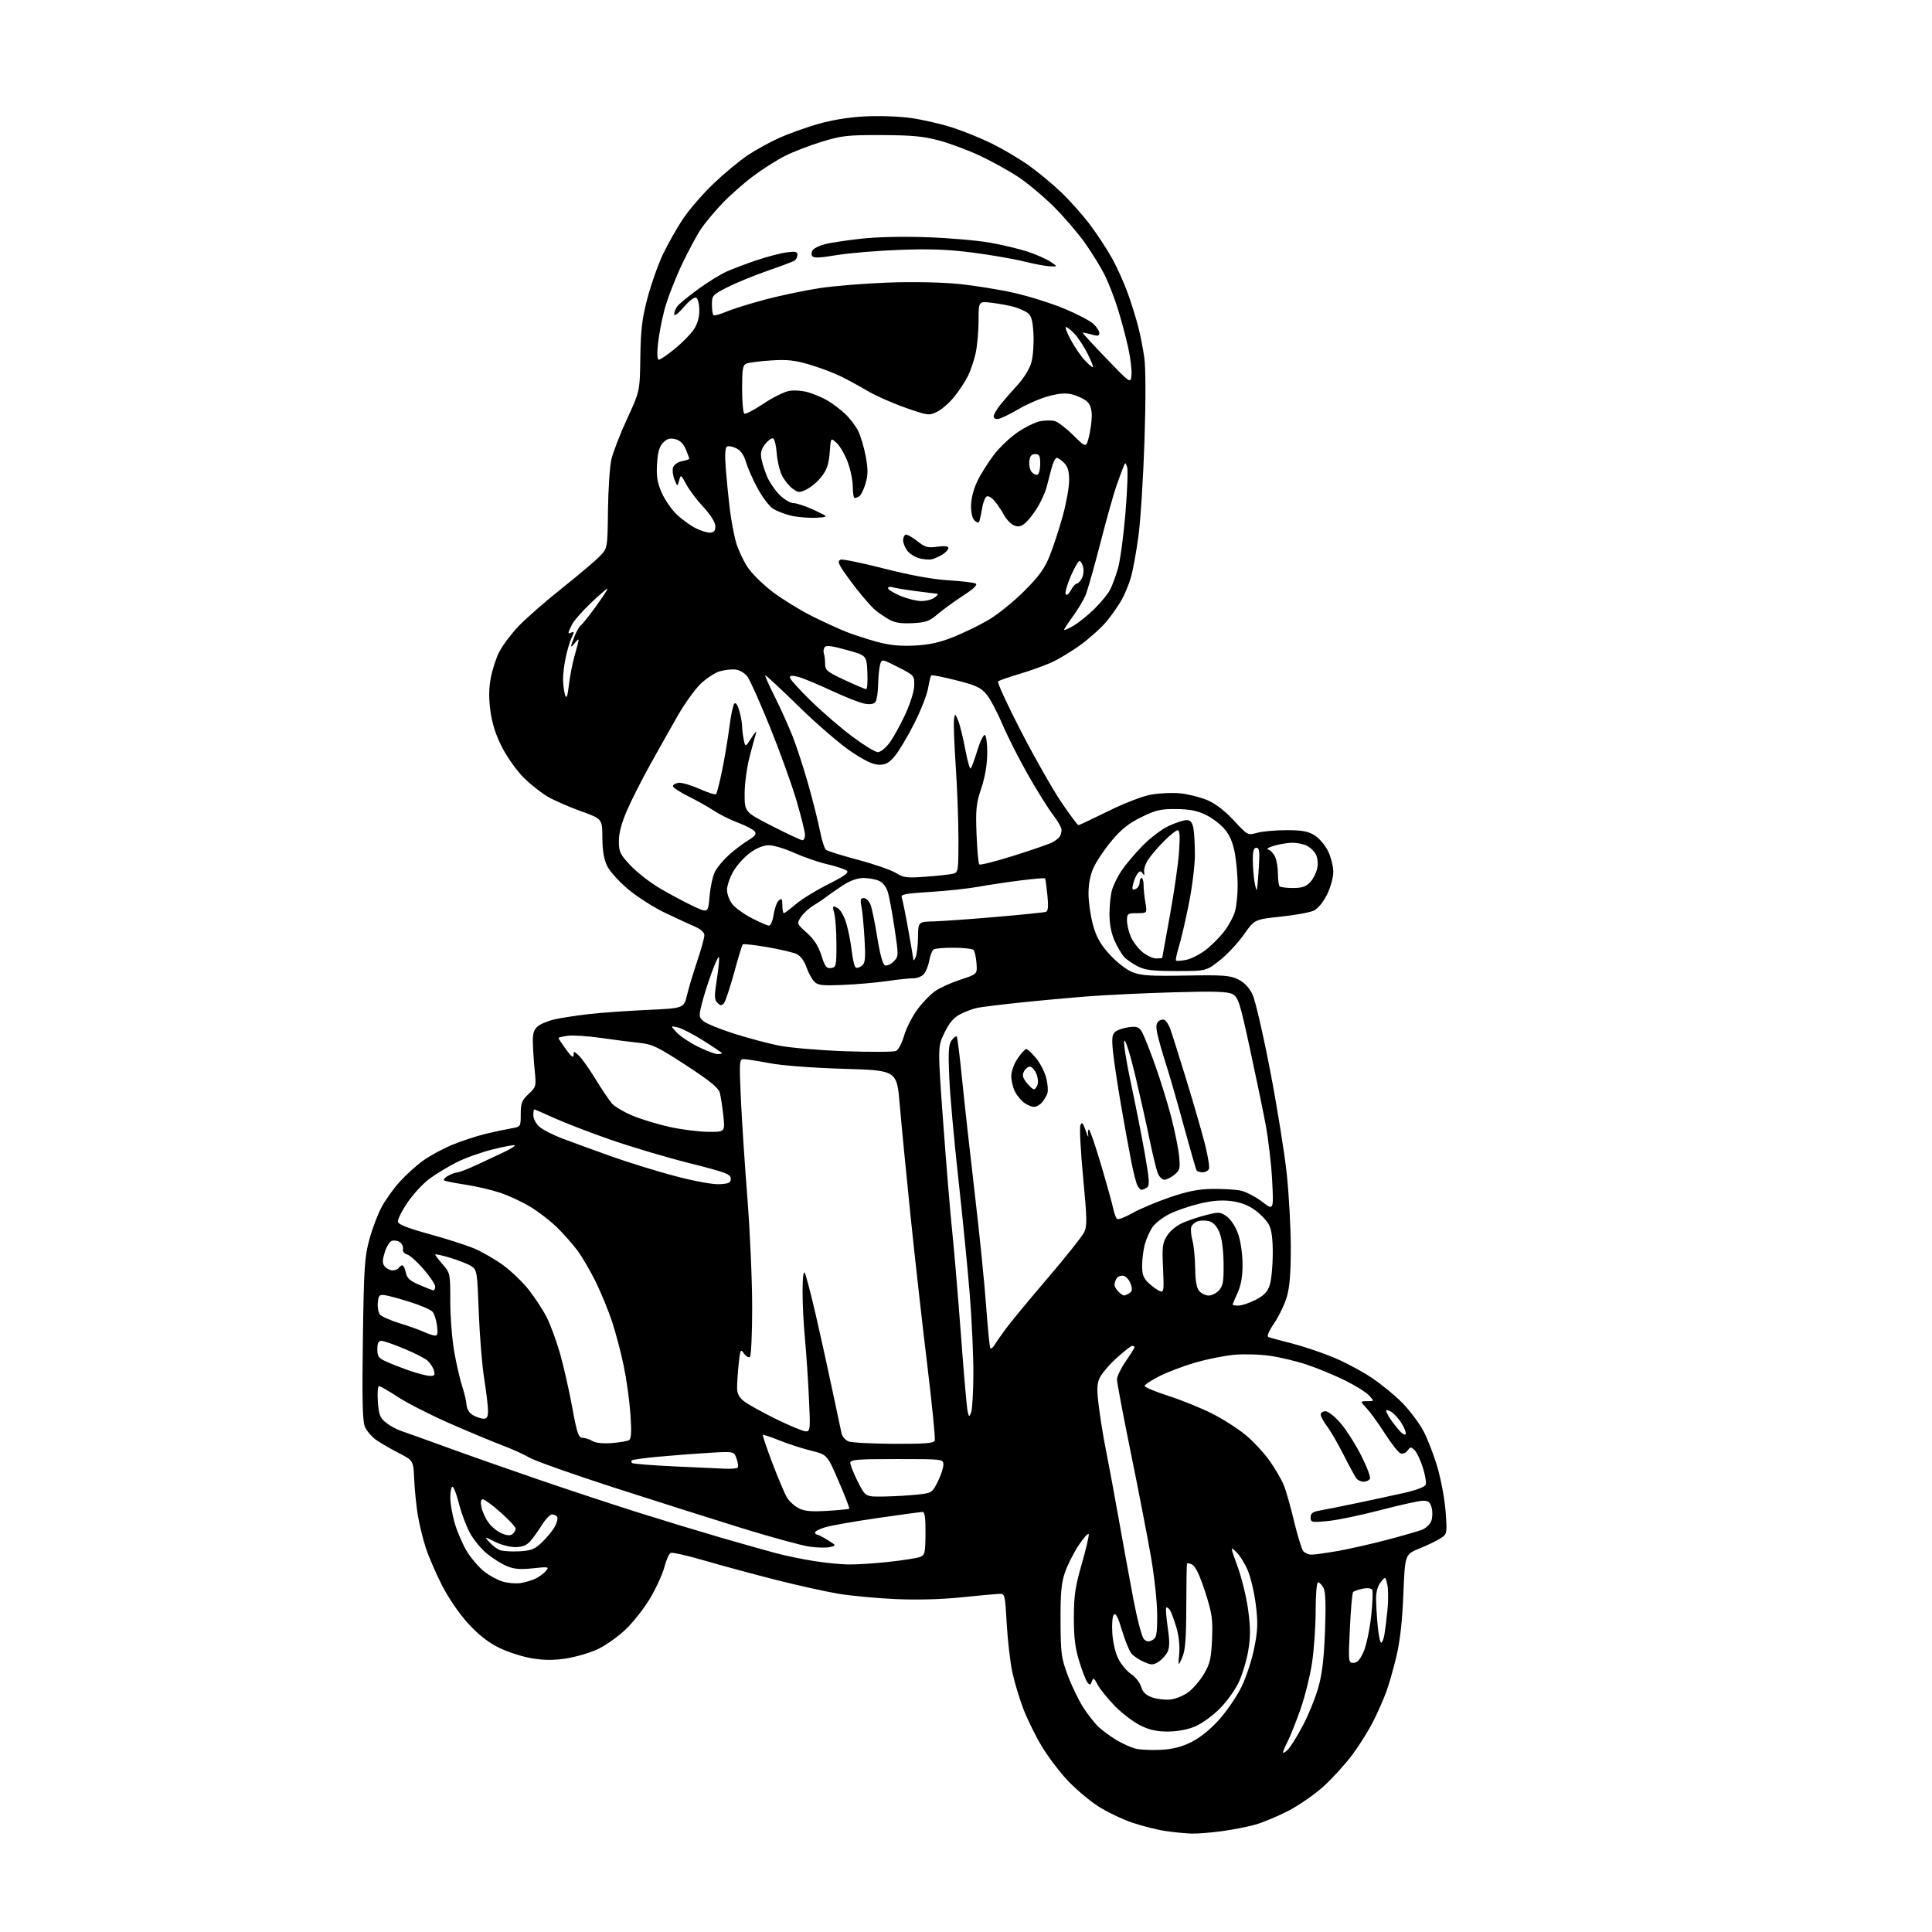 <?xml version="1.0" encoding="UTF-8" standalone="no"?>
<svg 
  version="1.1" 
  xmlns="http://www.w3.org/2000/svg" 
  xmlns:xlink="http://www.w3.org/1999/xlink" 
  xmlns:svg="http://www.w3.org/2000/svg"
  xmlns:rdf="http://www.w3.org/1999/02/22-rdf-syntax-ns#"
  xmlns:cc="http://creativecommons.org/ns#"
  xmlns:dc="http://purl.org/dc/elements/1.1/"
  viewBox="0 0 768 768"
  width="768"
  height="768"
>
<style>svg {background-color: white; }</style>"
<path stroke="none" fill="black" fill-rule="evenodd" d="M473.68,728.88C471.38,728.81 466.77,728.36 463.43,727.88C460.10,727.40 454.05,725.88 450.00,724.50C445.94,723.12 439.79,720.15 436.33,717.89C432.86,715.63 427.43,711.01 424.26,707.62C421.09,704.23 416.55,698.22 414.16,694.26C411.77,690.31 408.50,683.69 406.90,679.57C405.30,675.44 403.29,668.79 402.43,664.78C401.57,660.78 400.57,652.10 400.19,645.50C399.50,633.52 399.50,633.50 397.00,633.59C395.62,633.65 388.88,634.27 382.00,634.98C374.24,635.78 364.38,636.04 356.00,635.66C348.57,635.33 338.35,634.37 333.28,633.53C328.21,632.69 316.96,630.19 308.28,627.98C299.60,625.77 286.97,622.36 280.22,620.39C273.46,618.42 267.37,617.03 266.68,617.29C266.00,617.55 264.86,620.01 264.16,622.76C263.46,625.50 260.94,631.07 258.56,635.12C256.18,639.18 251.71,644.89 248.62,647.80C245.53,650.72 240.50,654.26 237.43,655.66C234.37,657.06 228.79,658.69 225.02,659.27C220.10,660.03 216.28,660.01 211.39,659.20C207.65,658.58 201.78,656.69 198.35,655.00C194.09,652.90 190.21,649.86 186.12,645.39C182.58,641.53 178.30,635.28 175.69,630.17C173.25,625.40 170.31,618.58 169.16,615.00C168.02,611.42 166.61,605.58 166.03,602.00C165.46,598.42 164.84,592.14 164.65,588.04C164.32,580.58 164.32,580.58 158.40,577.54C155.14,575.87 151.08,573.50 149.37,572.28C147.66,571.05 145.71,568.71 145.03,567.07C144.10,564.83 143.91,556.14 144.25,532.29C144.65,503.87 144.93,499.67 146.83,492.68C148.00,488.37 150.20,482.56 151.73,479.76C153.25,476.95 156.43,472.51 158.80,469.88C161.16,467.25 165.28,463.49 167.96,461.53C170.63,459.57 175.94,456.67 179.75,455.10C183.55,453.53 189.56,451.56 193.08,450.71C196.61,449.87 201.19,448.89 203.25,448.54C207.00,447.91 207.00,447.91 207.00,442.86C207.00,438.49 207.42,437.41 210.10,434.90C213.15,432.06 213.19,431.88 212.53,425.25C212.17,421.54 211.84,416.50 211.81,414.06C211.77,410.69 212.27,409.20 213.89,407.89C215.06,406.94 218.18,405.70 220.82,405.13C223.45,404.57 229.41,403.66 234.06,403.12C238.70,402.58 249.10,401.84 257.17,401.47C271.85,400.80 271.85,400.80 273.08,395.65C273.75,392.82 275.59,386.70 277.15,382.06C278.72,377.42 280.00,372.80 280.00,371.80C280.00,370.64 278.63,369.38 276.25,368.35C274.19,367.46 268.90,365.02 264.50,362.93C260.10,360.84 253.54,356.68 249.92,353.68C246.30,350.69 242.48,346.50 241.42,344.37C240.06,341.63 239.49,338.31 239.45,333.00C239.41,325.51 239.41,325.51 230.86,322.44C226.15,320.75 220.24,318.16 217.71,316.68C215.18,315.20 210.94,311.85 208.29,309.24C205.63,306.63 201.79,301.30 199.75,297.38C197.20,292.50 195.71,287.97 195.00,282.99C194.27,277.85 194.29,273.93 195.06,269.67C195.66,266.34 197.21,261.57 198.50,259.06C199.78,256.55 203.24,251.98 206.17,248.89C209.10,245.81 216.90,238.99 223.50,233.74C230.10,228.49 236.85,222.78 238.50,221.03C241.50,217.87 241.50,217.87 241.68,202.82C241.78,194.54 242.39,185.45 243.03,182.63C243.68,179.81 246.49,172.55 249.28,166.50C254.35,155.50 254.35,155.50 254.54,142.00C254.70,131.04 255.23,126.62 257.37,118.51C258.82,113.01 261.59,105.19 263.52,101.11C265.46,97.04 269.04,90.70 271.49,87.02C273.94,83.34 279.44,76.99 283.72,72.91C288.00,68.83 294.11,63.77 297.29,61.67C300.48,59.56 305.98,56.52 309.51,54.92C313.04,53.32 319.88,50.85 324.72,49.42C330.36,47.76 337.11,46.64 343.61,46.28C349.33,45.97 357.35,46.24 362.11,46.91C366.72,47.56 374.10,49.25 378.50,50.67C382.90,52.08 390.05,54.99 394.39,57.13C398.73,59.27 405.25,63.13 408.89,65.71C412.53,68.29 418.36,73.12 421.85,76.45C425.34,79.78 430.55,85.65 433.43,89.50C436.32,93.35 440.28,99.42 442.24,103.00C444.20,106.58 446.95,112.74 448.36,116.69C449.77,120.65 451.60,126.52 452.43,129.74C453.27,132.97 454.37,138.57 454.88,142.19C455.45,146.19 455.48,159.16 454.95,175.14C454.48,189.64 453.40,206.68 452.56,213.01C451.72,219.34 450.34,226.85 449.50,229.69C448.66,232.53 446.96,236.60 445.73,238.72C444.50,240.84 441.94,244.51 440.02,246.86C438.11,249.22 433.56,253.36 429.91,256.07C426.25,258.78 420.82,262.07 417.84,263.39C414.85,264.71 409.06,266.78 404.96,267.99C400.86,269.20 397.17,270.50 396.76,270.89C396.35,271.27 400.41,280.12 405.79,290.54C411.16,300.97 418.37,313.66 421.81,318.75C425.24,323.84 428.34,328.00 428.68,328.00C429.03,328.00 434.31,325.52 440.41,322.50C446.75,319.35 454.07,316.52 457.50,315.89C460.80,315.28 466.10,315.05 469.29,315.38C472.47,315.71 477.31,316.94 480.05,318.12C483.21,319.48 487.01,322.41 490.50,326.18C495.97,332.08 496.00,332.09 499.74,331.05C501.81,330.48 507.05,330.01 511.38,330.01C517.57,330.00 519.97,330.44 522.56,332.04C524.37,333.16 526.79,336.00 527.93,338.35C529.07,340.71 530.00,344.43 530.00,346.62C530.00,348.87 528.91,352.80 527.49,355.65C525.98,358.68 523.88,361.21 522.24,361.99C520.73,362.70 514.81,363.78 509.08,364.39C498.67,365.50 498.67,365.50 494.47,371.50C492.16,374.80 487.85,379.41 484.89,381.75C479.50,386.00 479.50,386.00 467.71,386.00C458.11,386.00 455.23,385.65 452.21,384.11C450.17,383.06 447.74,381.37 446.80,380.34C445.87,379.31 444.20,376.45 443.08,373.98C441.77,371.09 441.04,367.37 441.03,363.50C441.02,360.20 441.46,355.87 442.01,353.89C442.57,351.90 444.27,348.40 445.81,346.12C447.34,343.83 451.05,339.43 454.05,336.33C457.05,333.24 461.75,329.65 464.50,328.36C467.25,327.07 470.46,326.02 471.62,326.01C473.21,326.00 473.91,326.80 474.38,329.12C474.72,330.84 474.99,335.68 474.99,339.88C474.98,344.07 473.88,352.90 472.54,359.50C471.21,366.10 469.43,373.73 468.59,376.45C467.76,379.18 467.26,381.59 467.49,381.82C467.72,382.05 469.49,381.94 471.43,381.58C473.37,381.22 476.86,379.46 479.20,377.68C481.53,375.90 484.90,372.53 486.68,370.20C488.46,367.86 490.39,364.27 490.95,362.22C491.52,360.18 491.99,355.61 491.99,352.08C492.00,348.55 491.51,342.87 490.92,339.46C490.17,335.17 488.94,332.17 486.92,329.72C485.32,327.77 481.91,325.17 479.35,323.93C475.91,322.26 472.82,321.66 467.53,321.61C461.36,321.56 459.42,322.01 453.65,324.85C448.61,327.33 445.67,329.68 441.81,334.33C438.98,337.72 435.77,342.52 434.66,345.00C433.35,347.95 432.67,351.57 432.70,355.50C432.73,358.80 433.55,364.35 434.53,367.84C435.89,372.67 437.47,375.45 441.16,379.48C443.93,382.51 447.78,385.50 450.16,386.45C453.59,387.82 457.29,388.06 471.41,387.80C486.40,387.54 488.96,387.73 492.21,389.34C494.69,390.58 496.57,392.56 497.90,395.34C498.99,397.63 502.15,411.26 504.91,425.64C507.68,440.01 510.64,458.46 511.51,466.64C512.37,474.81 513.09,487.91 513.11,495.75C513.13,505.82 512.68,511.59 511.57,515.40C510.71,518.37 508.45,523.11 506.54,525.94C504.24,529.35 503.48,531.24 504.29,531.54C504.95,531.79 509.02,532.88 513.33,533.97C517.64,535.07 524.93,537.50 529.54,539.37C534.15,541.25 541.13,544.92 545.05,547.53C548.98,550.14 554.57,554.72 557.49,557.71C560.41,560.70 564.17,565.72 565.84,568.85C567.51,571.99 570.04,578.57 571.46,583.47C572.89,588.38 574.33,596.30 574.67,601.08C575.27,609.65 575.25,609.79 572.66,611.49C571.21,612.44 567.43,614.27 564.26,615.55C558.50,617.89 558.50,617.89 557.86,633.70C557.43,644.42 556.53,652.39 555.08,658.50C553.90,663.45 552.06,669.86 550.98,672.75C549.91,675.64 547.62,680.82 545.89,684.25C544.17,687.69 540.53,693.53 537.79,697.24C535.06,700.95 529.91,706.65 526.36,709.91C522.80,713.17 516.43,717.62 512.20,719.80C507.96,721.99 502.02,724.47 499.00,725.32C495.98,726.17 489.98,727.35 485.68,727.93C481.38,728.52 475.98,728.94 473.68,728.88zM511.79,695.69C512.77,694.80 515.44,690.57 517.72,686.29C520.00,682.00 522.83,675.12 524.00,671.00C525.57,665.52 526.29,659.45 526.71,648.44C527.11,637.85 526.93,632.73 526.10,631.19C525.46,629.99 524.50,629.00 523.96,629.00C523.40,629.00 523.00,633.69 522.99,640.25C522.99,646.44 522.34,655.77 521.56,661.00C520.77,666.23 518.69,674.55 516.95,679.50C515.20,684.45 512.93,690.17 511.89,692.21C510.85,694.25 510.00,696.23 510.00,696.62C510.00,697.00 510.80,696.58 511.79,695.69zM461.21,695.59C465.98,695.37 469.51,694.49 473.43,692.58C476.91,690.88 481.00,687.60 484.53,683.70C487.61,680.30 491.66,674.36 493.53,670.51C495.41,666.65 497.69,659.69 498.60,655.03C499.99,648.00 500.09,645.10 499.20,637.87C498.61,633.08 497.16,626.92 495.98,624.18C494.80,621.44 492.75,618.18 491.43,616.93C489.02,614.67 489.02,614.67 491.99,622.80C493.62,627.27 495.50,635.03 496.17,640.04C497.12,647.19 497.12,650.70 496.17,656.33C495.50,660.27 493.75,665.97 492.29,668.99C490.82,672.01 487.45,676.65 484.79,679.30C482.14,681.95 477.88,685.05 475.32,686.18C472.41,687.47 468.41,688.26 464.59,688.31C460.10,688.37 457.18,687.76 453.50,685.99C450.75,684.67 446.14,681.19 443.26,678.26C440.37,675.32 437.27,671.48 436.35,669.72C434.94,666.98 434.60,666.78 434.05,668.35C433.52,669.86 433.21,669.95 432.31,668.85C431.70,668.11 430.23,664.35 429.04,660.50C427.38,655.17 426.87,651.00 426.88,643.00C426.89,634.26 427.42,630.69 430.01,621.70C431.73,615.76 432.97,610.42 432.78,609.84C432.59,609.26 430.78,611.27 428.76,614.30C426.75,617.34 424.29,622.22 423.30,625.16C421.89,629.35 421.52,633.51 421.58,644.50C421.64,657.29 421.89,659.15 424.46,666.00C426.00,670.12 428.74,675.80 430.54,678.62C432.34,681.44 435.09,684.96 436.66,686.44C438.22,687.92 441.45,690.29 443.83,691.71C446.21,693.13 449.59,694.65 451.33,695.10C453.07,695.55 457.52,695.77 461.21,695.59zM465.29,675.58C467.37,675.36 470.62,674.00 472.52,672.56C474.41,671.11 477.19,667.83 478.69,665.27C481.00,661.32 481.48,659.20 481.81,651.55C482.14,643.53 481.83,641.39 479.05,632.76C476.97,626.31 475.25,622.67 473.96,621.98C472.88,621.40 471.92,621.28 471.82,621.71C471.71,622.15 471.60,629.92 471.57,639.00C471.51,651.91 471.15,656.26 469.90,659.00C468.30,662.50 468.30,662.50 468.76,657.40C469.04,654.29 468.60,650.18 467.62,646.90C466.74,643.93 465.59,640.84 465.06,640.03C464.54,639.22 463.88,638.79 463.60,639.06C463.33,639.34 463.59,642.84 464.18,646.85C464.96,652.08 464.96,654.80 464.18,656.51C463.58,657.82 461.99,659.62 460.64,660.50C458.48,661.92 457.79,661.94 454.84,660.69C453.01,659.91 450.76,658.43 449.85,657.39C448.94,656.35 447.22,652.18 446.02,648.13C444.51,643.01 443.52,641.08 442.80,641.80C442.20,642.40 441.93,645.55 442.16,649.19C442.40,652.91 443.41,657.19 444.61,659.52C445.74,661.71 448.02,664.40 449.69,665.50C451.35,666.60 453.11,668.85 453.61,670.50C454.25,672.66 455.48,673.85 458.00,674.74C459.93,675.43 463.20,675.81 465.29,675.58zM538.03,661.00C539.53,661.00 540.65,659.77 542.03,656.65C543.09,654.26 544.44,647.96 545.03,642.65C545.63,637.34 545.82,632.51 545.46,631.94C545.08,631.32 543.51,631.16 541.65,631.55C539.92,631.91 538.22,632.50 537.88,632.86C537.53,633.21 536.96,639.69 536.60,647.25C535.96,660.72 535.99,661.00 538.03,661.00zM458.07,651.96C459.75,651.06 460.00,649.80 460.00,642.03C460.00,637.06 458.90,626.80 457.52,618.81C456.15,610.94 452.55,592.35 449.52,577.50C446.49,562.65 444.01,549.54 444.01,548.36C444.00,547.19 445.57,543.93 447.50,541.14C449.43,538.34 451.00,535.81 451.00,535.52C451.00,535.24 450.59,535.00 450.08,535.00C449.57,535.00 446.71,537.24 443.71,539.98C440.71,542.72 437.69,546.34 436.99,548.02C435.98,550.47 435.97,552.90 436.96,560.29C437.63,565.35 438.84,572.65 439.64,576.50C440.43,580.35 442.61,592.05 444.47,602.50C446.33,612.95 449.07,627.94 450.56,635.82C452.06,643.69 453.92,650.78 454.71,651.57C455.77,652.63 456.64,652.73 458.07,651.96zM549.03,653.00C549.44,653.00 550.03,651.54 550.33,649.75C550.64,647.96 551.19,643.51 551.55,639.86C551.91,636.21 551.88,631.73 551.48,629.91C550.75,626.59 550.75,626.59 548.88,628.91C547.71,630.34 547.00,632.79 547.01,635.36C547.01,637.64 547.30,642.54 547.65,646.25C548.00,649.96 548.62,653.00 549.03,653.00zM207.00,629.29C208.93,628.98 211.66,628.15 213.07,627.43C214.49,626.72 216.28,625.36 217.06,624.42C218.38,622.83 218.03,622.76 211.87,623.42C206.82,623.96 204.35,623.76 201.45,622.54C199.36,621.67 195.81,619.44 193.55,617.59C191.29,615.74 188.25,612.04 186.79,609.36C185.34,606.69 183.38,601.46 182.45,597.75C181.52,594.04 180.36,591.00 179.88,591.00C179.40,591.00 179.00,592.98 179.00,595.39C179.00,597.81 179.88,602.65 180.96,606.14C182.04,609.64 184.25,614.58 185.86,617.13C187.48,619.67 190.41,623.05 192.38,624.63C194.35,626.21 197.65,628.03 199.73,628.67C201.80,629.31 205.07,629.59 207.00,629.29zM337.21,621.90C340.35,621.96 347.55,621.50 353.21,620.88C358.87,620.27 364.47,619.39 365.67,618.94C367.65,618.18 367.84,617.39 367.90,609.56C367.95,603.40 367.62,601.01 366.73,601.02C366.05,601.03 358.02,602.12 348.89,603.44C339.75,604.76 330.41,606.40 328.14,607.08C325.86,607.76 324.00,608.70 324.00,609.16C324.00,609.62 324.34,610.00 324.75,610.00C325.16,610.01 327.07,610.98 329.00,612.18C332.50,614.35 332.50,614.35 330.00,614.97C328.62,615.32 324.96,615.25 321.86,614.83C318.77,614.40 306.62,611.08 294.86,607.45C283.11,603.81 260.23,596.54 244.00,591.31C227.78,586.07 212.70,580.73 210.49,579.44C208.28,578.15 203.33,575.91 199.49,574.47C195.65,573.03 186.28,569.12 178.68,565.78C171.08,562.44 161.88,557.75 158.23,555.36C154.58,552.96 151.18,551.00 150.68,551.00C150.17,551.00 149.96,553.77 150.20,557.15C150.58,562.40 151.06,563.63 153.42,565.51C154.94,566.73 157.60,568.19 159.34,568.77C161.08,569.35 169.25,572.29 177.50,575.29C185.75,578.30 202.40,584.16 214.50,588.30C226.60,592.44 244.38,598.31 254.00,601.34C263.62,604.37 278.48,608.88 287.00,611.36C295.52,613.83 305.43,616.62 309.00,617.56C312.57,618.49 319.10,619.82 323.50,620.53C327.90,621.23 334.07,621.85 337.21,621.90zM521.37,618.00C522.54,618.00 527.21,617.34 531.74,616.55C536.27,615.75 545.04,613.77 551.24,612.14C557.43,610.51 563.75,608.69 565.27,608.11C566.79,607.52 568.45,605.95 568.96,604.61C569.46,603.28 569.53,600.91 569.11,599.35C568.47,597.01 567.81,596.52 565.42,596.59C563.81,596.64 556.20,598.33 548.50,600.35C540.80,602.37 531.46,604.30 527.75,604.65C521.36,605.25 521.00,605.18 521.00,603.19C521.00,601.55 521.82,600.95 524.75,600.44C526.81,600.08 533.45,598.75 539.50,597.48C545.55,596.21 554.03,594.37 558.35,593.41C562.91,592.38 566.43,591.05 566.75,590.22C567.05,589.43 566.54,586.37 565.61,583.42C564.68,580.47 563.21,577.35 562.35,576.49C560.92,575.06 560.66,575.08 559.53,576.62C558.83,577.58 557.61,578.07 556.74,577.73C555.88,577.40 553.07,573.84 550.49,569.82C547.91,565.79 544.63,561.26 543.21,559.75C540.63,557.00 540.63,557.00 543.49,557.00C546.35,557.00 546.35,557.00 544.13,554.64C542.91,553.34 538.53,550.63 534.40,548.61C530.27,546.60 523.59,543.84 519.55,542.49C515.52,541.13 508.91,539.54 504.86,538.96C500.81,538.37 494.35,538.19 490.50,538.56C486.65,538.93 479.77,540.31 475.20,541.63C470.64,542.94 464.23,545.37 460.95,547.02C457.68,548.68 455.00,550.44 455.00,550.93C455.00,551.43 459.25,553.21 464.44,554.88C469.64,556.55 477.40,559.69 481.69,561.85C485.99,564.01 492.02,567.85 495.11,570.39C498.20,572.94 502.55,577.63 504.79,580.82C507.03,584.02 509.56,588.40 510.41,590.56C511.27,592.73 513.08,599.16 514.44,604.85C515.81,610.54 517.44,615.83 518.08,616.60C518.72,617.37 520.20,618.00 521.37,618.00zM206.26,616.68C211.26,616.41 212.50,615.91 215.60,612.94C217.56,611.05 219.83,608.25 220.63,606.72C221.43,605.19 221.81,603.50 221.48,602.97C221.15,602.44 220.24,602.00 219.45,602.00C218.67,602.00 216.84,603.91 215.39,606.25C213.94,608.59 211.83,611.51 210.70,612.75C209.25,614.34 207.52,615.00 204.79,615.00C202.66,615.00 199.03,614.04 196.71,612.87C192.50,610.74 192.50,610.74 194.50,612.99C195.60,614.22 197.40,615.63 198.50,616.11C199.60,616.59 203.09,616.84 206.26,616.68zM203.75,609.79C204.44,609.22 204.99,608.25 204.98,607.63C204.96,607.01 202.30,604.14 199.05,601.25C195.81,598.36 192.61,596.00 191.95,596.00C191.14,596.00 190.95,597.01 191.37,599.08C191.71,600.78 192.95,603.53 194.14,605.19C195.32,606.86 197.69,608.81 199.40,609.52C201.56,610.44 202.88,610.52 203.75,609.79zM328.88,600.59C333.48,600.31 337.41,599.92 337.60,599.74C337.79,599.55 335.89,594.63 333.38,588.82C328.82,578.24 328.82,578.24 322.41,576.66C318.88,575.79 313.21,573.95 309.80,572.57C306.39,571.20 303.44,570.22 303.26,570.41C303.07,570.60 304.77,575.65 307.05,581.63C309.32,587.61 311.91,593.72 312.79,595.22C313.67,596.72 315.77,598.65 317.45,599.52C319.80,600.73 322.43,600.98 328.88,600.59zM351.26,594.89C355.24,594.83 361.20,594.49 364.50,594.14C370.39,593.51 370.54,593.42 372.75,589.04C373.99,586.58 375.00,583.55 375.00,582.29C375.00,580.00 375.00,580.00 356.50,580.00C340.57,580.00 338.00,580.21 338.00,581.53C338.00,582.37 339.36,585.74 341.01,589.03C344.03,595.00 344.03,595.00 351.26,594.89zM542.06,589.00C541.06,589.00 539.79,588.44 539.24,587.75C538.68,587.06 536.41,582.90 534.20,578.50C531.98,574.10 529.00,568.95 527.58,567.06C526.16,565.16 525.00,563.02 525.00,562.31C525.00,561.59 525.86,561.00 526.92,561.00C527.98,561.00 530.68,563.14 532.92,565.75C535.15,568.36 538.85,574.16 541.12,578.64C543.39,583.12 544.95,587.28 544.57,587.89C544.19,588.50 543.06,589.00 542.06,589.00zM288.58,583.85C290.83,583.93 292.93,583.74 293.25,583.41C293.57,583.09 293.37,581.50 292.81,579.88C291.78,576.92 291.78,576.92 281.64,577.54C276.06,577.87 267.03,578.57 261.58,579.08C256.12,579.59 251.43,580.24 251.16,580.51C250.89,580.78 250.92,581.26 251.24,581.57C251.56,581.89 259.17,582.50 268.16,582.92C277.15,583.35 286.34,583.76 288.58,583.85zM243.18,573.64C246.31,573.40 249.41,572.87 250.07,572.46C250.95,571.91 251.09,569.15 250.60,562.11C250.23,556.82 249.04,548.23 247.95,543.00C246.87,537.77 244.79,529.90 243.35,525.50C241.90,521.10 238.97,513.96 236.85,509.62C234.72,505.29 231.44,499.67 229.56,497.12C227.68,494.58 223.97,490.39 221.32,487.81C218.67,485.23 213.86,481.54 210.63,479.60C207.39,477.66 201.99,475.17 198.63,474.07C195.26,472.96 189.12,471.54 185.00,470.92C180.88,470.30 177.10,469.54 176.61,469.25C176.13,468.96 176.80,468.12 178.11,467.39C179.43,466.67 181.10,466.05 181.84,466.04C182.57,466.02 185.95,464.71 189.34,463.14C192.73,461.56 197.65,459.25 200.29,458.01C202.92,456.76 204.87,455.54 204.61,455.28C204.36,455.03 200.41,455.76 195.83,456.91C191.25,458.06 184.80,460.36 181.50,462.04C178.20,463.71 173.39,466.62 170.81,468.51C168.23,470.39 164.26,474.67 162.00,478.01C159.73,481.35 158.01,484.79 158.18,485.66C158.40,486.77 162.19,488.25 170.64,490.56C177.32,492.39 185.35,494.96 188.49,496.29C191.63,497.61 196.82,500.60 200.02,502.93C203.22,505.26 207.84,509.72 210.28,512.83C212.73,515.95 215.92,520.85 217.37,523.73C218.82,526.61 221.18,533.02 222.60,537.97C224.02,542.93 226.19,552.50 227.43,559.24C229.37,569.82 229.94,571.51 231.59,571.55C232.64,571.57 234.40,572.15 235.50,572.83C236.73,573.60 239.67,573.90 243.18,573.64zM355.28,573.94C367.63,573.99 371.18,573.71 371.58,572.65C371.86,571.91 370.51,558.30 368.58,542.40C366.64,526.51 363.65,499.77 361.92,483.00C360.20,466.23 358.28,446.43 357.65,439.00C356.50,425.50 356.50,425.50 335.50,424.87C323.14,424.51 311.00,423.59 306.00,422.64C301.32,421.76 296.67,421.03 295.65,421.02C293.91,421.00 293.85,421.85 294.48,436.25C294.85,444.64 296.02,462.50 297.08,475.95C298.14,489.40 299.00,509.06 299.00,519.64C299.00,530.45 298.59,539.13 298.07,539.46C297.56,539.77 296.50,539.12 295.71,538.00C294.40,536.12 294.24,536.44 293.64,542.13C293.29,545.52 293.00,549.77 293.00,551.57C293.00,553.96 293.75,555.45 295.75,557.02C297.26,558.21 303.00,561.40 308.49,564.09C313.99,566.79 319.32,569.00 320.35,569.00C322.10,569.00 322.17,568.22 321.54,555.25C321.18,547.69 320.45,537.06 319.94,531.64C319.42,526.22 319.01,517.90 319.03,513.14C319.05,507.83 319.39,505.08 319.92,506.00C320.39,506.82 322.38,514.48 324.35,523.00C326.31,531.52 329.29,545.02 330.96,553.00C332.63,560.98 334.24,568.53 334.53,569.79C334.82,571.05 336.06,572.49 337.28,572.98C338.50,573.47 346.60,573.90 355.28,573.94zM558.81,570.06C559.01,569.48 558.25,567.54 557.14,565.75C556.03,563.96 554.19,561.93 553.06,561.24C551.93,560.55 551.00,560.34 551.00,560.77C551.00,561.20 551.75,562.67 552.66,564.03C553.57,565.39 555.25,567.54 556.39,568.81C557.53,570.08 558.62,570.64 558.81,570.06zM192.25,563.96C193.57,563.99 194.00,563.19 193.99,560.75C193.99,558.96 193.30,553.23 192.47,548.00C191.63,542.77 190.67,530.93 190.32,521.68C189.73,505.59 189.60,504.79 187.42,503.35C186.16,502.53 182.40,501.03 179.07,500.02C175.73,499.01 173.00,498.42 173.00,498.71C173.00,499.00 174.35,500.77 176.00,502.65C178.95,506.02 179.00,506.25 178.99,517.28C178.99,523.45 179.71,532.55 180.59,537.50C181.47,542.45 182.87,548.52 183.71,551.00C184.54,553.48 185.33,556.80 185.45,558.38C185.60,560.23 186.54,561.74 188.09,562.60C189.42,563.33 191.29,563.95 192.25,563.96zM386.04,561.50C386.49,560.40 386.89,553.57 386.93,546.33C386.97,539.08 386.31,524.70 385.48,514.37C384.64,504.03 382.58,483.18 380.90,468.04C379.22,452.89 377.61,434.88 377.33,428.00C376.90,417.79 377.08,415.13 378.32,413.50C379.15,412.40 380.05,411.73 380.32,412.00C380.58,412.28 381.54,419.93 382.44,429.00C383.35,438.07 385.62,458.55 387.49,474.50C389.37,490.45 391.41,510.70 392.03,519.50C392.66,528.30 393.41,535.73 393.70,536.00C393.99,536.27 394.74,535.65 395.37,534.62C395.99,533.58 398.07,530.59 400.00,527.98C401.93,525.37 409.35,516.39 416.50,508.04C423.65,499.68 430.14,491.53 430.93,489.93C432.18,487.37 432.14,484.64 430.56,468.05C429.56,457.62 429.08,448.28 429.49,447.29C430.08,445.86 430.50,446.29 431.60,449.50C432.35,451.70 432.79,452.49 432.58,451.25C432.36,450.01 432.49,449.00 432.86,449.00C433.24,449.00 435.44,455.41 437.75,463.25C440.07,471.09 442.25,478.97 442.61,480.77C442.97,482.57 443.66,484.29 444.14,484.59C444.63,484.89 447.38,483.80 450.26,482.17C453.14,480.54 459.77,477.75 465.00,475.96C472.13,473.53 476.37,472.69 482.00,472.61C486.12,472.55 491.18,472.86 493.23,473.29C495.28,473.73 499.06,475.69 501.63,477.65C506.30,481.22 506.30,481.22 505.71,469.36C505.38,462.84 504.17,452.55 503.01,446.50C501.85,440.45 499.00,426.73 496.68,416.02C492.86,398.44 492.20,396.40 489.97,395.20C488.03,394.15 483.03,393.99 466.73,394.45C455.30,394.77 440.00,395.49 432.73,396.05C425.45,396.61 413.20,397.73 405.50,398.54C397.80,399.35 390.15,400.29 388.50,400.63C386.85,400.97 383.85,402.08 381.83,403.10C379.15,404.46 377.44,406.44 375.46,410.50C372.74,416.05 372.74,416.05 374.92,446.03C376.12,462.52 377.73,482.05 378.51,489.45C379.29,496.84 380.85,515.40 381.99,530.69C383.12,545.99 384.31,559.62 384.64,561.00C385.19,563.35 385.28,563.38 386.04,561.50zM170.82,546.93C172.76,546.99 173.03,546.64 172.48,544.75C172.12,543.51 170.97,541.76 169.92,540.85C168.88,539.94 164.67,537.80 160.58,536.10C156.49,534.39 152.43,533.00 151.57,533.00C150.46,533.00 150.00,533.97 150.00,536.35C150.00,539.26 150.49,539.91 153.75,541.35C155.81,542.27 159.97,543.88 163.00,544.93C166.03,545.99 169.54,546.89 170.82,546.93zM172.88,530.92C173.93,530.98 174.13,530.01 173.72,526.96C173.42,524.74 172.64,522.27 171.97,521.47C171.31,520.67 167.33,518.93 163.13,517.61C158.93,516.28 154.38,515.04 153.00,514.85C150.81,514.54 150.46,514.92 150.18,517.82C150.01,519.64 150.40,521.77 151.05,522.56C151.70,523.34 155.22,524.90 158.87,526.02C162.51,527.14 166.85,528.69 168.50,529.45C170.15,530.21 172.12,530.87 172.88,530.92zM492.29,519.00C493.55,519.00 496.58,517.99 499.04,516.75C502.36,515.07 503.80,513.61 504.69,511.00C505.35,509.07 505.91,503.54 505.94,498.70C505.98,492.65 505.52,488.97 504.46,486.93C503.62,485.30 501.12,482.65 498.90,481.04C496.19,479.08 493.08,477.90 489.38,477.44C485.53,476.96 481.74,477.28 476.70,478.50C472.74,479.45 467.40,481.30 464.84,482.59C462.27,483.89 459.29,486.19 458.20,487.72C457.12,489.25 455.73,492.30 455.12,494.50C454.51,496.70 454.01,500.55 454.01,503.06C454.00,506.76 454.52,508.11 456.75,510.17C458.26,511.56 460.24,512.97 461.15,513.28C462.63,513.80 462.75,512.87 462.33,504.18C461.91,495.58 462.09,494.13 463.95,491.18C465.18,489.24 467.81,487.11 470.28,486.04C472.60,485.04 476.87,483.64 479.76,482.92C484.61,481.72 485.22,481.77 487.76,483.64C489.34,484.81 491.22,487.74 492.21,490.58C493.17,493.36 493.92,498.55 493.93,502.50C493.95,507.38 493.36,510.82 491.98,513.86C490.89,516.26 490.00,518.39 490.00,518.61C490.00,518.82 491.03,519.00 492.29,519.00zM446.82,514.98C447.19,514.98 448.16,514.55 448.96,514.04C450.10,513.33 450.20,512.48 449.44,510.32C448.90,508.78 447.62,507.36 446.60,507.16C445.58,506.96 444.36,507.41 443.89,508.15C443.42,508.89 443.02,510.03 443.02,510.68C443.01,511.33 443.71,512.56 444.57,513.43C445.44,514.29 446.45,514.99 446.82,514.98zM480.50,515.00C481.70,515.00 483.55,514.05 484.60,512.89C486.18,511.14 486.48,509.34 486.39,502.14C486.32,496.76 485.68,492.10 484.70,489.79C483.67,487.35 482.27,485.86 480.64,485.45C479.27,485.10 477.25,485.10 476.16,485.45C475.08,485.79 473.91,486.78 473.58,487.65C473.25,488.51 473.44,490.90 473.99,492.97C474.55,495.03 475.05,500.05 475.10,504.11C475.17,509.27 475.67,512.03 476.75,513.25C477.61,514.21 479.30,515.00 480.50,515.00zM172.25,512.92C172.66,512.96 173.00,512.29 173.00,511.43C173.00,510.57 170.92,507.46 168.38,504.52C165.84,501.58 162.89,498.94 161.82,498.66C160.67,498.36 160.00,497.47 160.19,496.46C160.36,495.53 159.77,494.30 158.89,493.72C158.00,493.15 156.56,492.95 155.69,493.29C154.82,493.62 153.57,495.70 152.91,497.92C151.95,501.11 151.96,502.25 152.97,503.47C153.67,504.31 155.06,505.00 156.06,505.00C157.06,505.00 158.16,504.55 158.50,504.00C158.84,503.45 159.49,503.00 159.93,503.00C160.38,503.00 161.01,504.28 161.32,505.85C161.77,508.09 162.92,509.15 166.70,510.77C169.34,511.91 171.84,512.87 172.25,512.92zM453.79,472.98C453.39,472.99 452.65,472.21 452.14,471.25C451.63,470.29 450.51,465.90 449.65,461.50C448.78,457.10 446.95,446.98 445.57,439.00C444.20,431.02 442.78,421.56 442.42,417.97C441.89,412.68 442.07,411.19 443.35,410.13C444.21,409.41 446.63,408.60 448.71,408.33C451.87,407.92 452.73,408.22 453.88,410.11C454.64,411.36 456.98,417.22 459.09,423.13C461.20,429.04 464.08,438.29 465.49,443.69C466.90,449.08 468.33,456.08 468.67,459.23C469.22,464.43 469.06,465.13 466.89,466.94C465.58,468.04 463.77,468.95 462.87,468.97C461.98,468.99 460.77,467.76 460.19,466.25C459.61,464.74 458.17,458.77 456.98,453.00C455.80,447.23 453.24,435.82 451.31,427.66C449.37,419.49 447.41,413.19 446.95,413.66C446.49,414.12 447.65,421.70 449.54,430.50C451.43,439.30 453.94,452.06 455.13,458.85C456.95,469.29 457.07,471.34 455.89,472.09C455.13,472.57 454.18,472.98 453.79,472.98zM286.00,470.74C289.75,470.54 290.50,470.17 290.50,468.50C290.50,466.75 288.44,465.99 274.00,462.36C264.93,460.08 250.81,455.88 242.63,453.03C234.46,450.18 224.39,446.30 220.26,444.42C216.13,442.54 212.58,441.00 212.38,441.00C212.17,441.00 212.00,442.05 212.00,443.33C212.00,444.60 213.02,446.61 214.27,447.78C215.52,448.96 219.68,451.11 223.52,452.56C227.36,454.02 236.12,457.22 243.00,459.67C249.88,462.12 261.35,465.67 268.50,467.55C276.12,469.56 283.36,470.87 286.00,470.74zM478.09,466.00C477.01,466.00 475.91,465.66 475.65,465.25C475.40,464.83 473.10,456.84 470.55,447.50C468.00,438.15 464.83,427.12 463.49,423.00C462.16,418.88 460.65,413.60 460.14,411.28C459.45,408.07 459.55,406.79 460.57,405.94C461.31,405.33 462.41,405.14 463.02,405.51C463.63,405.89 464.58,407.39 465.14,408.85C465.69,410.31 468.56,419.38 471.52,429.00C474.47,438.62 477.84,450.27 479.00,454.88C480.16,459.50 480.88,463.88 480.59,464.63C480.30,465.39 479.18,466.00 478.09,466.00zM281.37,449.92C288.23,450.00 288.23,450.00 287.54,443.54C287.16,439.99 286.53,435.89 286.14,434.42C285.60,432.41 282.27,429.70 272.68,423.44C261.48,416.14 259.25,415.07 254.22,414.56C251.07,414.24 244.22,413.36 239.00,412.61C233.78,411.86 227.81,411.46 225.75,411.73C223.69,412.00 222.00,412.40 222.00,412.62C222.00,412.84 223.35,414.88 225.00,417.16C227.03,419.96 228.00,420.72 228.00,419.50C228.00,417.77 228.10,417.78 230.06,419.55C231.19,420.58 234.19,424.81 236.73,428.96C239.27,433.11 242.22,437.48 243.29,438.69C244.36,439.89 247.99,442.03 251.36,443.46C254.74,444.88 261.32,446.89 266.00,447.94C270.68,448.98 277.59,449.87 281.37,449.92zM411.07,440.00C410.18,440.00 408.44,439.30 407.22,438.44C405.99,437.58 404.32,435.58 403.49,433.99C402.67,432.40 402.00,429.61 402.00,427.78C402.00,425.88 403.08,422.87 404.54,420.73C405.93,418.68 407.47,417.00 407.96,417.00C408.45,417.00 410.20,418.63 411.84,420.62C413.48,422.61 415.31,426.18 415.91,428.55C416.50,430.92 416.70,433.68 416.34,434.68C415.99,435.68 415.02,437.29 414.19,438.25C413.37,439.21 411.96,440.00 411.07,440.00zM411.01,433.00C411.48,433.00 412.13,432.15 412.46,431.11C412.79,430.08 412.53,428.05 411.87,426.61C411.22,425.18 410.09,424.00 409.37,424.00C408.66,424.00 407.61,424.85 407.06,425.89C406.28,427.35 406.52,428.39 408.09,430.39C409.22,431.83 410.53,433.00 411.01,433.00zM285.16,419.00C286.17,419.00 287.00,418.85 287.00,418.67C287.00,418.50 283.74,416.28 279.75,413.76C275.76,411.23 271.15,408.84 269.50,408.44C266.50,407.72 266.50,407.72 268.94,410.38C270.28,411.84 274.07,414.38 277.35,416.02C280.63,417.66 284.15,419.00 285.16,419.00zM356.18,417.77C357.10,417.35 358.56,414.60 359.41,411.65C360.27,408.70 362.64,404.04 364.68,401.29C366.71,398.53 369.93,395.21 371.83,393.91C373.73,392.61 378.25,390.58 381.89,389.39C388.50,387.23 388.50,387.23 388.17,382.87C387.99,380.46 387.46,378.11 387.00,377.63C386.54,377.16 383.04,376.75 379.22,376.74C375.41,376.72 371.79,377.01 371.18,377.39C370.57,377.76 369.78,379.74 369.41,381.79C369.05,383.83 368.08,386.27 367.26,387.20C366.45,388.14 364.59,388.89 363.14,388.88C361.69,388.86 356.90,389.37 352.50,390.01C348.10,390.64 340.16,391.33 334.86,391.53C326.40,391.86 325.01,391.67 323.52,390.02C322.58,388.98 321.23,386.42 320.52,384.32C319.79,382.16 318.20,379.99 316.87,379.32C315.56,378.67 310.29,377.41 305.13,376.52C299.98,375.63 295.54,375.13 295.25,375.41C294.97,375.70 293.42,380.77 291.82,386.68C290.21,392.59 288.39,398.02 287.78,398.76C286.86,399.87 286.42,399.85 285.20,398.63C283.94,397.37 283.91,396.02 284.99,389.04C285.69,384.58 286.04,380.70 285.77,380.44C285.50,380.17 284.11,383.23 282.68,387.23C281.24,391.23 279.53,396.71 278.88,399.41C277.77,403.97 277.83,404.45 279.78,406.02C280.93,406.96 286.33,409.14 291.76,410.88C297.20,412.61 305.22,414.75 309.57,415.63C313.94,416.51 325.81,417.52 336.00,417.88C346.18,418.24 355.26,418.19 356.18,417.77zM330.35,384.81C332.37,384.52 332.50,383.95 332.50,375.50C332.50,370.55 332.12,365.00 331.65,363.16C330.85,360.00 330.91,359.88 332.87,360.93C334.09,361.58 335.54,364.07 336.42,367.04C337.24,369.79 338.21,374.75 338.58,378.05C338.96,381.35 339.67,384.30 340.18,384.61C340.68,384.92 341.79,384.59 342.65,383.87C343.95,382.80 344.12,380.94 343.65,373.04C343.34,367.79 342.80,362.04 342.43,360.25C341.90,357.64 342.09,357.00 343.41,357.00C344.31,357.00 345.50,358.20 346.06,359.66C346.62,361.12 347.83,367.02 348.75,372.77C349.82,379.42 350.93,383.42 351.80,383.75C352.55,384.04 354.09,383.36 355.21,382.23C357.23,380.21 357.24,380.02 355.65,369.34C354.77,363.38 353.58,356.88 353.02,354.91C352.37,352.63 351.07,350.90 349.45,350.16C348.05,349.52 345.24,349.01 343.20,349.02C340.81,349.03 337.90,350.08 335.00,351.98C332.52,353.60 329.60,355.63 328.50,356.49C327.40,357.36 325.06,358.93 323.30,359.99C321.55,361.04 319.33,363.09 318.39,364.53C316.68,367.14 316.69,367.18 320.75,370.83C323.61,373.40 325.34,376.09 326.52,379.81C327.93,384.26 328.54,385.06 330.35,384.81zM364.00,380.50C364.47,379.40 364.89,375.78 364.93,372.46C365.00,366.43 365.00,366.43 371.25,366.26C374.69,366.16 385.82,365.37 396.00,364.49C406.18,363.62 415.06,362.71 415.74,362.48C416.64,362.18 416.81,360.36 416.35,355.79C416.00,352.33 415.59,349.35 415.43,349.16C415.27,348.97 410.95,349.33 405.82,349.97C400.70,350.61 393.12,351.74 389.00,352.49C384.88,353.23 376.19,354.17 369.70,354.56C359.97,355.15 357.99,355.53 358.45,356.73C358.76,357.53 359.91,363.17 361.00,369.27C362.10,375.36 363.03,380.83 363.07,381.42C363.11,382.02 363.53,381.60 364.00,380.50zM459.58,381.00C460.91,381.00 462.00,380.89 462.00,380.75C462.00,380.61 463.36,373.08 465.03,364.00C466.69,354.93 468.34,343.57 468.68,338.75C469.12,332.54 468.97,330.00 468.17,330.00C467.54,330.00 465.11,331.94 462.77,334.31C460.42,336.67 457.61,339.94 456.52,341.55C455.42,343.17 454.66,345.40 454.81,346.50C455.01,347.93 454.84,348.13 454.21,347.20C453.48,346.14 453.13,346.14 452.24,347.21C451.65,347.92 450.85,349.75 450.47,351.27C449.90,353.54 450.06,353.91 451.39,353.40C452.27,353.06 453.00,351.93 453.00,350.89C453.00,349.85 453.36,349.00 453.79,349.00C454.23,349.00 454.58,350.24 454.59,351.75C454.59,353.26 454.91,356.41 455.31,358.75C456.02,363.00 456.02,363.00 452.01,363.00C448.26,363.00 448.00,363.19 448.00,365.88C448.00,367.46 448.66,370.33 449.46,372.26C450.27,374.18 452.33,376.94 454.04,378.38C455.75,379.82 458.24,381.00 459.58,381.00zM305.69,367.95C306.34,367.98 307.18,365.99 307.55,363.53C307.92,361.07 308.84,358.54 309.61,357.91C310.75,356.97 311.00,357.32 311.00,359.88C311.00,361.59 311.27,363.00 311.59,363.00C311.92,363.00 314.05,361.40 316.34,359.43C318.63,357.47 324.41,353.91 329.20,351.51C335.71,348.25 337.57,346.89 336.63,346.11C335.93,345.53 332.44,344.38 328.87,343.55C325.29,342.72 319.37,340.68 315.71,339.02C312.04,337.36 307.53,336.00 305.67,336.00C303.52,336.00 300.82,337.07 298.22,338.96C295.97,340.58 292.98,343.89 291.57,346.30C290.16,348.70 289.00,352.04 289.00,353.70C289.00,355.37 289.94,357.93 291.10,359.40C292.25,360.87 295.74,363.38 298.85,364.99C301.96,366.59 305.03,367.93 305.69,367.95zM282.07,356.25C282.38,352.54 283.36,348.12 284.25,346.42C285.14,344.73 287.59,341.80 289.69,339.91C291.78,338.01 295.20,335.41 297.29,334.13C300.27,332.29 300.83,331.51 299.95,330.43C299.33,329.69 296.39,328.17 293.41,327.05C290.44,325.94 286.11,323.79 283.79,322.27C281.47,320.74 276.85,318.15 273.53,316.50C270.21,314.85 267.50,313.05 267.50,312.50C267.50,311.95 268.50,311.36 269.73,311.18C270.95,311.01 274.67,312.09 278.00,313.58C281.32,315.07 284.31,316.02 284.64,315.69C284.97,315.36 286.07,311.06 287.08,306.13C288.09,301.20 289.38,293.44 289.96,288.89C290.53,284.33 291.41,280.19 291.92,279.68C292.48,279.12 293.26,280.26 293.91,282.63C294.51,284.76 294.99,287.46 294.99,288.62C295.00,289.79 295.29,292.18 295.63,293.92C296.27,297.09 296.27,297.09 298.71,293.30C300.05,291.21 300.88,290.35 300.55,291.39C300.22,292.44 299.06,296.68 297.98,300.83C296.89,304.98 296.00,311.62 296.00,315.58C296.00,322.79 296.00,322.79 306.97,328.39C313.00,331.48 318.40,334.00 318.97,334.00C319.54,334.00 320.00,333.03 320.00,331.84C320.00,330.65 318.44,324.42 316.54,317.99C314.63,311.56 309.91,298.47 306.03,288.90C302.15,279.33 298.16,270.38 297.14,269.00C296.10,267.58 294.06,266.35 292.42,266.16C290.83,265.97 287.95,266.30 286.02,266.89C284.08,267.47 280.65,269.75 278.38,271.96C276.12,274.17 272.02,279.92 269.27,284.74C266.52,289.56 261.64,298.23 258.43,304.00C255.22,309.77 251.11,317.88 249.31,322.00C247.11,327.02 246.02,331.09 246.01,334.29C246.00,338.61 246.45,339.57 250.57,343.97C253.08,346.66 258.25,350.70 262.05,352.96C265.85,355.22 271.78,358.40 275.23,360.04C281.50,363.01 281.50,363.01 282.07,356.25zM499.57,353.76C499.74,353.60 500.10,349.76 500.38,345.23C500.80,338.49 500.63,337.00 499.44,337.00C498.39,337.00 498.00,338.27 498.01,341.75C498.02,344.36 498.30,348.20 498.65,350.28C498.99,352.36 499.41,353.93 499.57,353.76zM513.99,353.00C517.56,353.00 519.16,352.46 520.81,350.70C522.00,349.44 523.26,346.94 523.62,345.14C524.01,343.20 523.77,340.94 523.03,339.55C522.34,338.27 520.68,336.72 519.34,336.11C518.00,335.50 515.46,335.00 513.70,335.01C511.94,335.01 508.70,335.54 506.50,336.18C504.28,336.83 503.22,337.52 504.11,337.72C505.00,337.93 506.23,339.22 506.86,340.59C507.49,341.97 508.00,345.02 508.00,347.38C508.00,349.74 508.30,351.97 508.67,352.33C509.03,352.70 511.43,353.00 513.99,353.00zM368.00,348.51C372.68,348.16 377.51,347.64 378.75,347.33C380.94,346.80 381.00,346.44 381.00,333.67C381.00,326.46 380.51,313.31 379.91,304.45C379.31,295.59 379.00,287.26 379.23,285.92C379.64,283.54 379.66,283.55 380.90,286.50C381.59,288.15 382.84,293.23 383.69,297.80C384.54,302.36 385.52,305.82 385.87,305.48C386.22,305.14 387.40,301.93 388.50,298.35C389.60,294.77 390.95,291.99 391.50,292.17C392.05,292.35 392.47,295.65 392.44,299.50C392.40,304.02 391.56,308.93 390.07,313.37C388.05,319.38 387.81,321.66 388.19,331.60C388.43,337.85 388.92,343.26 389.28,343.62C389.64,343.98 395.83,342.41 403.03,340.14C410.22,337.87 417.10,335.49 418.31,334.86C419.51,334.22 420.83,333.21 421.23,332.60C421.64,332.00 421.98,330.79 421.98,329.91C421.99,329.04 420.47,326.34 418.60,323.91C416.73,321.49 412.25,314.32 408.65,308.00C405.05,301.68 400.45,292.59 398.43,287.82C396.41,283.04 393.57,277.71 392.11,275.96C389.90,273.31 387.91,272.39 380.05,270.41C374.87,269.10 370.44,268.23 370.20,268.47C369.96,268.71 369.37,271.07 368.90,273.70C368.43,276.34 365.94,282.64 363.37,287.71C360.80,292.77 357.38,298.51 355.77,300.46C353.49,303.23 352.12,304.00 349.51,304.00C347.14,304.00 343.88,302.47 338.33,298.76C334.03,295.88 324.66,287.81 317.52,280.83C310.38,273.84 304.39,268.27 304.21,268.46C304.02,268.64 305.71,272.44 307.94,276.89C310.18,281.34 313.37,288.40 315.03,292.57C316.69,296.74 319.57,305.63 321.45,312.33C323.32,319.02 325.39,327.30 326.05,330.73C326.71,334.16 327.76,337.36 328.38,337.84C328.99,338.32 334.75,340.11 341.17,341.82C347.59,343.53 354.34,345.88 356.17,347.03C359.13,348.89 360.45,349.06 368.00,348.51zM348.97,299.00C349.95,299.00 351.98,297.40 353.47,295.45C354.96,293.50 357.78,288.44 359.75,284.20C361.84,279.71 363.37,274.83 363.42,272.50C363.50,268.56 363.41,268.45 357.00,265.20C350.50,261.90 350.50,261.90 349.85,264.20C349.49,265.47 349.15,268.98 349.08,272.00C349.02,275.02 348.57,278.13 348.08,278.90C347.49,279.84 346.12,280.12 343.85,279.75C342.01,279.45 336.12,277.16 330.77,274.65C325.42,272.15 319.46,269.67 317.52,269.13C314.95,268.42 314.00,268.48 314.00,269.33C314.00,269.97 317.82,274.21 322.50,278.75C327.17,283.29 334.64,289.71 339.09,293.00C343.53,296.30 347.98,299.00 348.97,299.00zM226.15,272.19C226.56,268.72 227.59,263.48 228.45,260.54C229.30,257.60 230.00,254.84 230.00,254.40C230.00,253.97 229.34,254.49 228.53,255.56C227.72,256.63 227.05,257.22 227.03,256.87C227.01,256.53 227.67,254.65 228.48,252.69C229.30,250.74 230.40,248.87 230.92,248.55C231.44,248.23 234.15,244.82 236.94,240.98C239.74,237.14 241.76,234.00 241.44,234.00C241.11,234.00 238.14,236.59 234.82,239.75C231.51,242.91 228.17,246.72 227.40,248.20C226.63,249.69 226.00,251.17 226.00,251.51C226.00,251.84 226.45,251.84 227.00,251.50C227.55,251.16 228.00,251.14 228.00,251.45C228.00,251.77 227.60,252.81 227.11,253.76C226.62,254.72 225.66,257.90 224.99,260.84C224.32,263.78 223.79,267.95 223.82,270.11C223.85,272.27 224.22,275.04 224.64,276.27C225.22,277.96 225.58,276.99 226.15,272.19zM344.30,273.96C344.73,273.98 344.96,270.98 344.80,267.28C344.50,260.56 344.50,260.56 336.52,258.35C330.55,256.69 328.34,256.43 327.78,257.32C327.36,257.97 327.24,259.10 327.51,259.83C327.78,260.56 328.00,262.41 328.00,263.94C328.00,266.43 328.81,267.09 335.75,270.32C340.01,272.30 343.86,273.93 344.30,273.96zM363.50,256.62C369.37,256.32 373.50,255.42 379.00,253.22C383.12,251.57 389.43,248.50 393.00,246.40C396.57,244.30 402.90,239.19 407.06,235.04C413.00,229.13 415.19,226.10 417.25,221.00C418.69,217.43 421.02,210.32 422.43,205.21C423.85,200.09 425.00,193.68 425.00,190.96C425.00,187.33 424.46,185.46 423.00,184.00C421.90,182.90 420.57,182.00 420.04,182.00C419.51,182.00 418.58,183.91 417.97,186.25C417.37,188.59 416.48,191.98 416.00,193.80C415.53,195.61 414.02,198.98 412.66,201.30C411.30,203.61 409.14,206.46 407.85,207.64C406.05,209.29 404.97,209.58 403.21,208.91C401.96,208.43 400.16,206.62 399.21,204.88C398.27,203.15 396.56,200.59 395.41,199.20C394.27,197.81 392.82,196.99 392.20,197.37C391.58,197.76 390.80,199.74 390.46,201.79C390.12,203.83 389.65,206.11 389.41,206.86C389.06,207.95 388.68,207.98 387.49,206.99C386.56,206.22 386.00,204.01 386.01,201.13C386.02,198.34 386.97,194.51 388.40,191.50C389.70,188.75 392.64,184.03 394.93,181.00C397.21,177.97 401.56,173.83 404.59,171.79C407.62,169.74 411.64,167.78 413.54,167.43C415.44,167.07 418.00,167.04 419.24,167.36C420.48,167.67 423.81,170.21 426.62,172.99C431.75,178.05 431.75,178.05 432.87,173.58C433.49,171.13 434.00,167.36 434.00,165.21C434.00,162.66 433.35,160.72 432.12,159.61C431.08,158.67 428.60,157.45 426.60,156.90C423.89,156.15 421.48,156.27 417.14,157.39C413.94,158.21 408.53,160.51 405.13,162.50C401.73,164.49 398.06,166.30 396.98,166.50C395.79,166.73 395.00,166.34 395.00,165.52C395.00,164.77 396.22,162.66 397.70,160.83C399.19,159.00 402.31,155.42 404.63,152.87C407.14,150.12 409.34,146.47 410.03,143.89C410.67,141.50 411.02,136.45 410.81,132.66C410.51,127.33 409.99,125.47 408.51,124.38C407.45,123.61 405.00,122.53 403.05,121.99C401.10,121.44 397.14,120.71 394.25,120.36C389.00,119.72 389.00,119.72 389.00,127.31C389.00,131.49 388.49,137.29 387.88,140.20C387.26,143.12 385.85,147.30 384.76,149.50C383.66,151.70 381.18,155.45 379.25,157.83C377.32,160.21 374.25,162.87 372.43,163.74C369.25,165.25 368.74,165.18 359.81,162.03C354.69,160.22 348.02,157.27 345.00,155.48C341.98,153.69 337.25,151.10 334.50,149.73C331.75,148.35 326.12,146.22 322.00,144.99C315.95,143.19 312.96,142.86 306.50,143.28C302.10,143.57 297.71,144.12 296.75,144.51C295.26,145.11 295.00,146.59 295.00,154.55C295.00,159.68 295.40,164.13 295.89,164.43C296.37,164.73 299.75,162.98 303.40,160.53C307.05,158.09 311.64,155.78 313.61,155.41C315.63,155.03 319.00,155.28 321.35,155.97C323.63,156.64 327.07,158.12 329.00,159.25C330.93,160.39 334.00,162.71 335.84,164.41C337.67,166.11 340.01,169.13 341.04,171.11C342.06,173.10 343.45,177.70 344.12,181.33C345.09,186.61 345.08,188.80 344.06,192.22C343.35,194.57 342.27,196.83 341.64,197.23C341.01,197.64 340.16,197.98 339.75,197.98C339.34,197.99 339.00,195.99 339.00,193.54C339.00,191.08 338.10,186.66 336.99,183.70C335.88,180.75 333.92,177.33 332.61,176.11C330.25,173.89 330.25,173.89 329.82,179.84C329.49,184.34 328.72,186.67 326.70,189.32C325.22,191.26 322.56,193.57 320.79,194.46C317.77,195.96 317.40,195.94 315.03,194.22C313.64,193.20 311.74,190.82 310.82,188.94C309.89,187.05 308.96,183.05 308.75,180.06C308.54,177.07 307.89,174.46 307.29,174.26C306.70,174.07 305.29,175.09 304.15,176.54C302.64,178.46 302.24,180.01 302.66,182.33C302.98,184.07 304.02,187.31 304.96,189.51C305.90,191.72 308.13,194.98 309.92,196.76C311.70,198.54 314.19,200.00 315.46,200.00C316.72,200.00 320.40,201.24 323.63,202.75C329.50,205.50 329.50,205.50 324.64,205.81C321.97,205.98 317.53,205.64 314.77,205.05C312.02,204.45 308.55,203.10 307.05,202.04C305.56,200.97 302.83,197.29 301.00,193.85C299.17,190.42 297.14,185.78 296.49,183.55C295.70,180.84 294.43,179.07 292.65,178.19C291.19,177.47 289.52,177.18 288.94,177.54C288.25,177.96 288.10,181.04 288.51,186.35C288.86,190.83 289.59,198.10 290.13,202.50C290.68,206.90 291.79,212.81 292.60,215.64C293.41,218.46 295.48,222.89 297.19,225.48C298.91,228.07 303.51,232.57 307.41,235.49C311.31,238.40 318.23,242.65 322.78,244.92C327.34,247.19 333.41,249.99 336.28,251.12C339.15,252.26 344.65,254.05 348.50,255.11C353.58,256.49 357.70,256.91 363.50,256.62zM426.75,248.73C428.81,247.52 432.58,244.47 435.12,241.96C437.66,239.46 440.43,236.07 441.27,234.44C442.12,232.81 443.53,228.99 444.41,225.95C445.29,222.92 446.63,213.03 447.38,203.97C448.13,194.91 448.43,186.64 448.04,185.59C447.35,183.71 447.33,183.71 446.57,185.59C446.14,186.64 444.91,189.97 443.84,193.00C442.76,196.03 439.88,206.27 437.44,215.78C435.00,225.28 432.33,234.66 431.51,236.63C430.69,238.60 428.43,242.37 426.51,244.99C424.58,247.62 423.00,250.03 423.00,250.35C423.00,250.67 424.69,249.94 426.75,248.73zM362.71,247.72C358.17,247.95 355.67,247.55 353.41,246.26C351.72,245.29 349.24,243.60 347.91,242.50C346.58,241.40 343.20,237.56 340.39,233.96C337.59,230.36 334.76,226.42 334.10,225.19C333.16,223.43 333.19,222.87 334.23,222.47C334.95,222.19 342.70,223.79 351.45,226.02C361.78,228.65 370.71,230.29 376.93,230.67C382.19,231.00 387.10,231.58 387.83,231.97C388.73,232.44 387.11,234.01 382.83,236.80C379.35,239.06 374.80,242.38 372.71,244.16C369.46,246.95 368.04,247.45 362.71,247.72zM366.06,238.92C368.02,238.96 370.49,238.34 371.56,237.53C372.63,236.72 373.05,236.04 372.50,236.00C371.95,235.97 368.14,235.50 364.04,234.97C359.94,234.44 355.78,233.75 354.79,233.43C353.81,233.12 353.00,233.29 353.00,233.81C353.00,234.33 355.14,235.67 357.75,236.79C360.36,237.92 364.10,238.87 366.06,238.92zM425.68,234.64C426.44,233.19 427.48,232.00 428.00,232.00C428.51,232.00 429.43,231.06 430.05,229.91C430.67,228.76 430.90,226.73 430.57,225.41C430.23,224.08 429.58,223.00 429.11,223.00C428.64,223.00 427.07,225.74 425.62,229.08C424.17,232.43 423.28,235.64 423.64,236.23C424.02,236.84 424.88,236.17 425.68,234.64zM370.50,222.30C369.40,222.57 367.06,222.39 365.29,221.88C363.53,221.38 361.39,219.97 360.54,218.76C359.70,217.55 359.00,215.78 359.00,214.84C359.00,213.89 359.40,212.87 359.88,212.57C360.37,212.27 362.43,213.36 364.48,214.98C367.73,217.57 368.74,217.86 372.60,217.33C375.52,216.93 377.00,217.10 377.00,217.84C377.00,218.45 375.99,219.59 374.75,220.37C373.51,221.15 371.60,222.02 370.50,222.30zM282.50,211.73C283.96,211.56 284.46,210.82 284.34,208.97C284.25,207.48 282.26,204.38 279.54,201.47C276.99,198.74 273.94,194.70 272.77,192.50C270.69,188.60 270.63,188.56 269.96,191.00C269.28,193.50 269.28,193.50 268.11,190.62C267.47,189.03 267.22,186.88 267.55,185.83C267.90,184.75 269.43,183.66 271.08,183.33C272.69,183.01 274.00,182.57 274.00,182.34C274.00,182.12 273.37,180.44 272.61,178.60C271.67,176.36 270.31,175.04 268.45,174.58C266.36,174.05 265.17,174.38 263.64,175.92C262.13,177.42 261.49,179.62 261.19,184.30C260.88,189.23 261.27,191.76 262.96,195.68C264.15,198.45 266.79,202.34 268.82,204.33C270.86,206.32 274.32,208.85 276.51,209.95C278.71,211.06 281.40,211.86 282.50,211.73zM412.40,188.70C413.01,188.50 413.50,186.57 413.50,184.42C413.50,181.17 413.16,180.50 411.50,180.50C410.05,180.50 409.41,181.27 409.18,183.31C409.00,184.86 409.41,186.78 410.08,187.59C410.75,188.40 411.80,188.90 412.40,188.70zM449.78,149.13C449.98,147.27 449.39,142.32 448.46,138.13C447.54,133.93 445.65,126.90 444.27,122.50C442.89,118.10 440.51,112.03 438.97,109.00C437.44,105.97 433.95,100.35 431.23,96.50C428.50,92.65 422.97,86.21 418.93,82.19C414.90,78.17 408.56,72.87 404.86,70.40C401.15,67.94 394.28,64.13 389.59,61.93C384.90,59.73 377.56,56.99 373.28,55.84C367.08,54.18 362.45,53.74 350.50,53.70C336.97,53.65 334.64,53.90 326.70,56.33C321.87,57.81 315.27,60.35 312.06,61.97C308.84,63.60 303.12,67.23 299.35,70.06C295.58,72.88 290.09,77.73 287.14,80.83C284.19,83.93 280.43,88.42 278.79,90.80C277.16,93.18 273.65,99.71 270.99,105.31C268.34,110.92 265.27,118.88 264.17,123.00C263.08,127.12 261.89,133.31 261.54,136.75C261.13,140.72 261.27,143.00 261.91,143.00C262.47,143.00 265.30,141.06 268.21,138.69C271.12,136.32 274.51,132.88 275.75,131.04C277.22,128.87 278.00,126.21 278.00,123.41C278.00,121.05 277.47,118.79 276.82,118.39C276.09,117.94 274.15,119.37 271.82,122.08C269.59,124.67 268.00,125.85 268.00,124.94C268.00,124.08 268.56,122.64 269.25,121.74C269.94,120.84 273.62,117.81 277.43,115.01C281.25,112.22 286.42,109.02 288.93,107.91C291.44,106.80 296.82,104.77 300.88,103.41C304.94,102.04 310.23,100.66 312.63,100.33C316.20,99.84 317.00,100.02 317.00,101.31C317.00,102.17 316.47,103.21 315.82,103.61C315.17,104.02 310.33,105.84 305.07,107.66C299.81,109.49 292.69,112.40 289.25,114.14C283.29,117.15 283.00,117.47 283.00,120.98C283.00,123.01 283.27,124.93 283.59,125.26C283.92,125.58 286.23,124.97 288.73,123.90C291.23,122.83 298.27,120.64 304.39,119.02C310.50,117.41 320.23,115.38 326.00,114.51C331.77,113.64 343.93,112.66 353.00,112.33C362.81,111.97 374.16,112.19 381.00,112.87C387.32,113.50 397.31,115.10 403.18,116.44C409.06,117.77 417.99,120.58 423.02,122.68C428.06,124.78 433.26,127.49 434.59,128.70C435.91,129.91 437.00,131.57 437.00,132.38C437.00,133.57 436.37,133.68 433.82,132.95C432.07,132.45 430.52,132.14 430.39,132.27C430.26,132.40 434.49,137.01 439.79,142.51C449.42,152.50 449.42,152.50 449.78,149.13zM434.42,146.00C434.76,146.00 433.85,143.64 432.41,140.75C430.97,137.86 428.62,134.26 427.21,132.75C425.79,131.24 424.23,130.00 423.75,130.00C423.27,130.00 424.14,132.32 425.68,135.15C427.22,137.99 429.68,141.59 431.14,143.15C432.61,144.72 434.08,146.00 434.42,146.00zM417.50,105.88C415.85,105.83 411.12,104.94 407.00,103.92C402.88,102.90 393.65,101.31 386.50,100.39C376.73,99.14 369.53,98.88 357.50,99.33C348.70,99.66 337.47,100.60 332.53,101.42C325.73,102.56 323.39,102.64 322.84,101.74C322.44,101.10 322.59,99.99 323.17,99.29C323.76,98.59 325.87,97.59 327.87,97.07C329.86,96.54 336.23,95.58 342.00,94.92C348.44,94.19 358.69,93.95 368.50,94.30C377.30,94.61 388.55,95.58 393.50,96.46C398.45,97.34 405.20,98.94 408.50,100.03C411.80,101.12 415.85,102.91 417.50,104.00C420.50,105.99 420.50,105.99 417.50,105.88z" />

</svg>